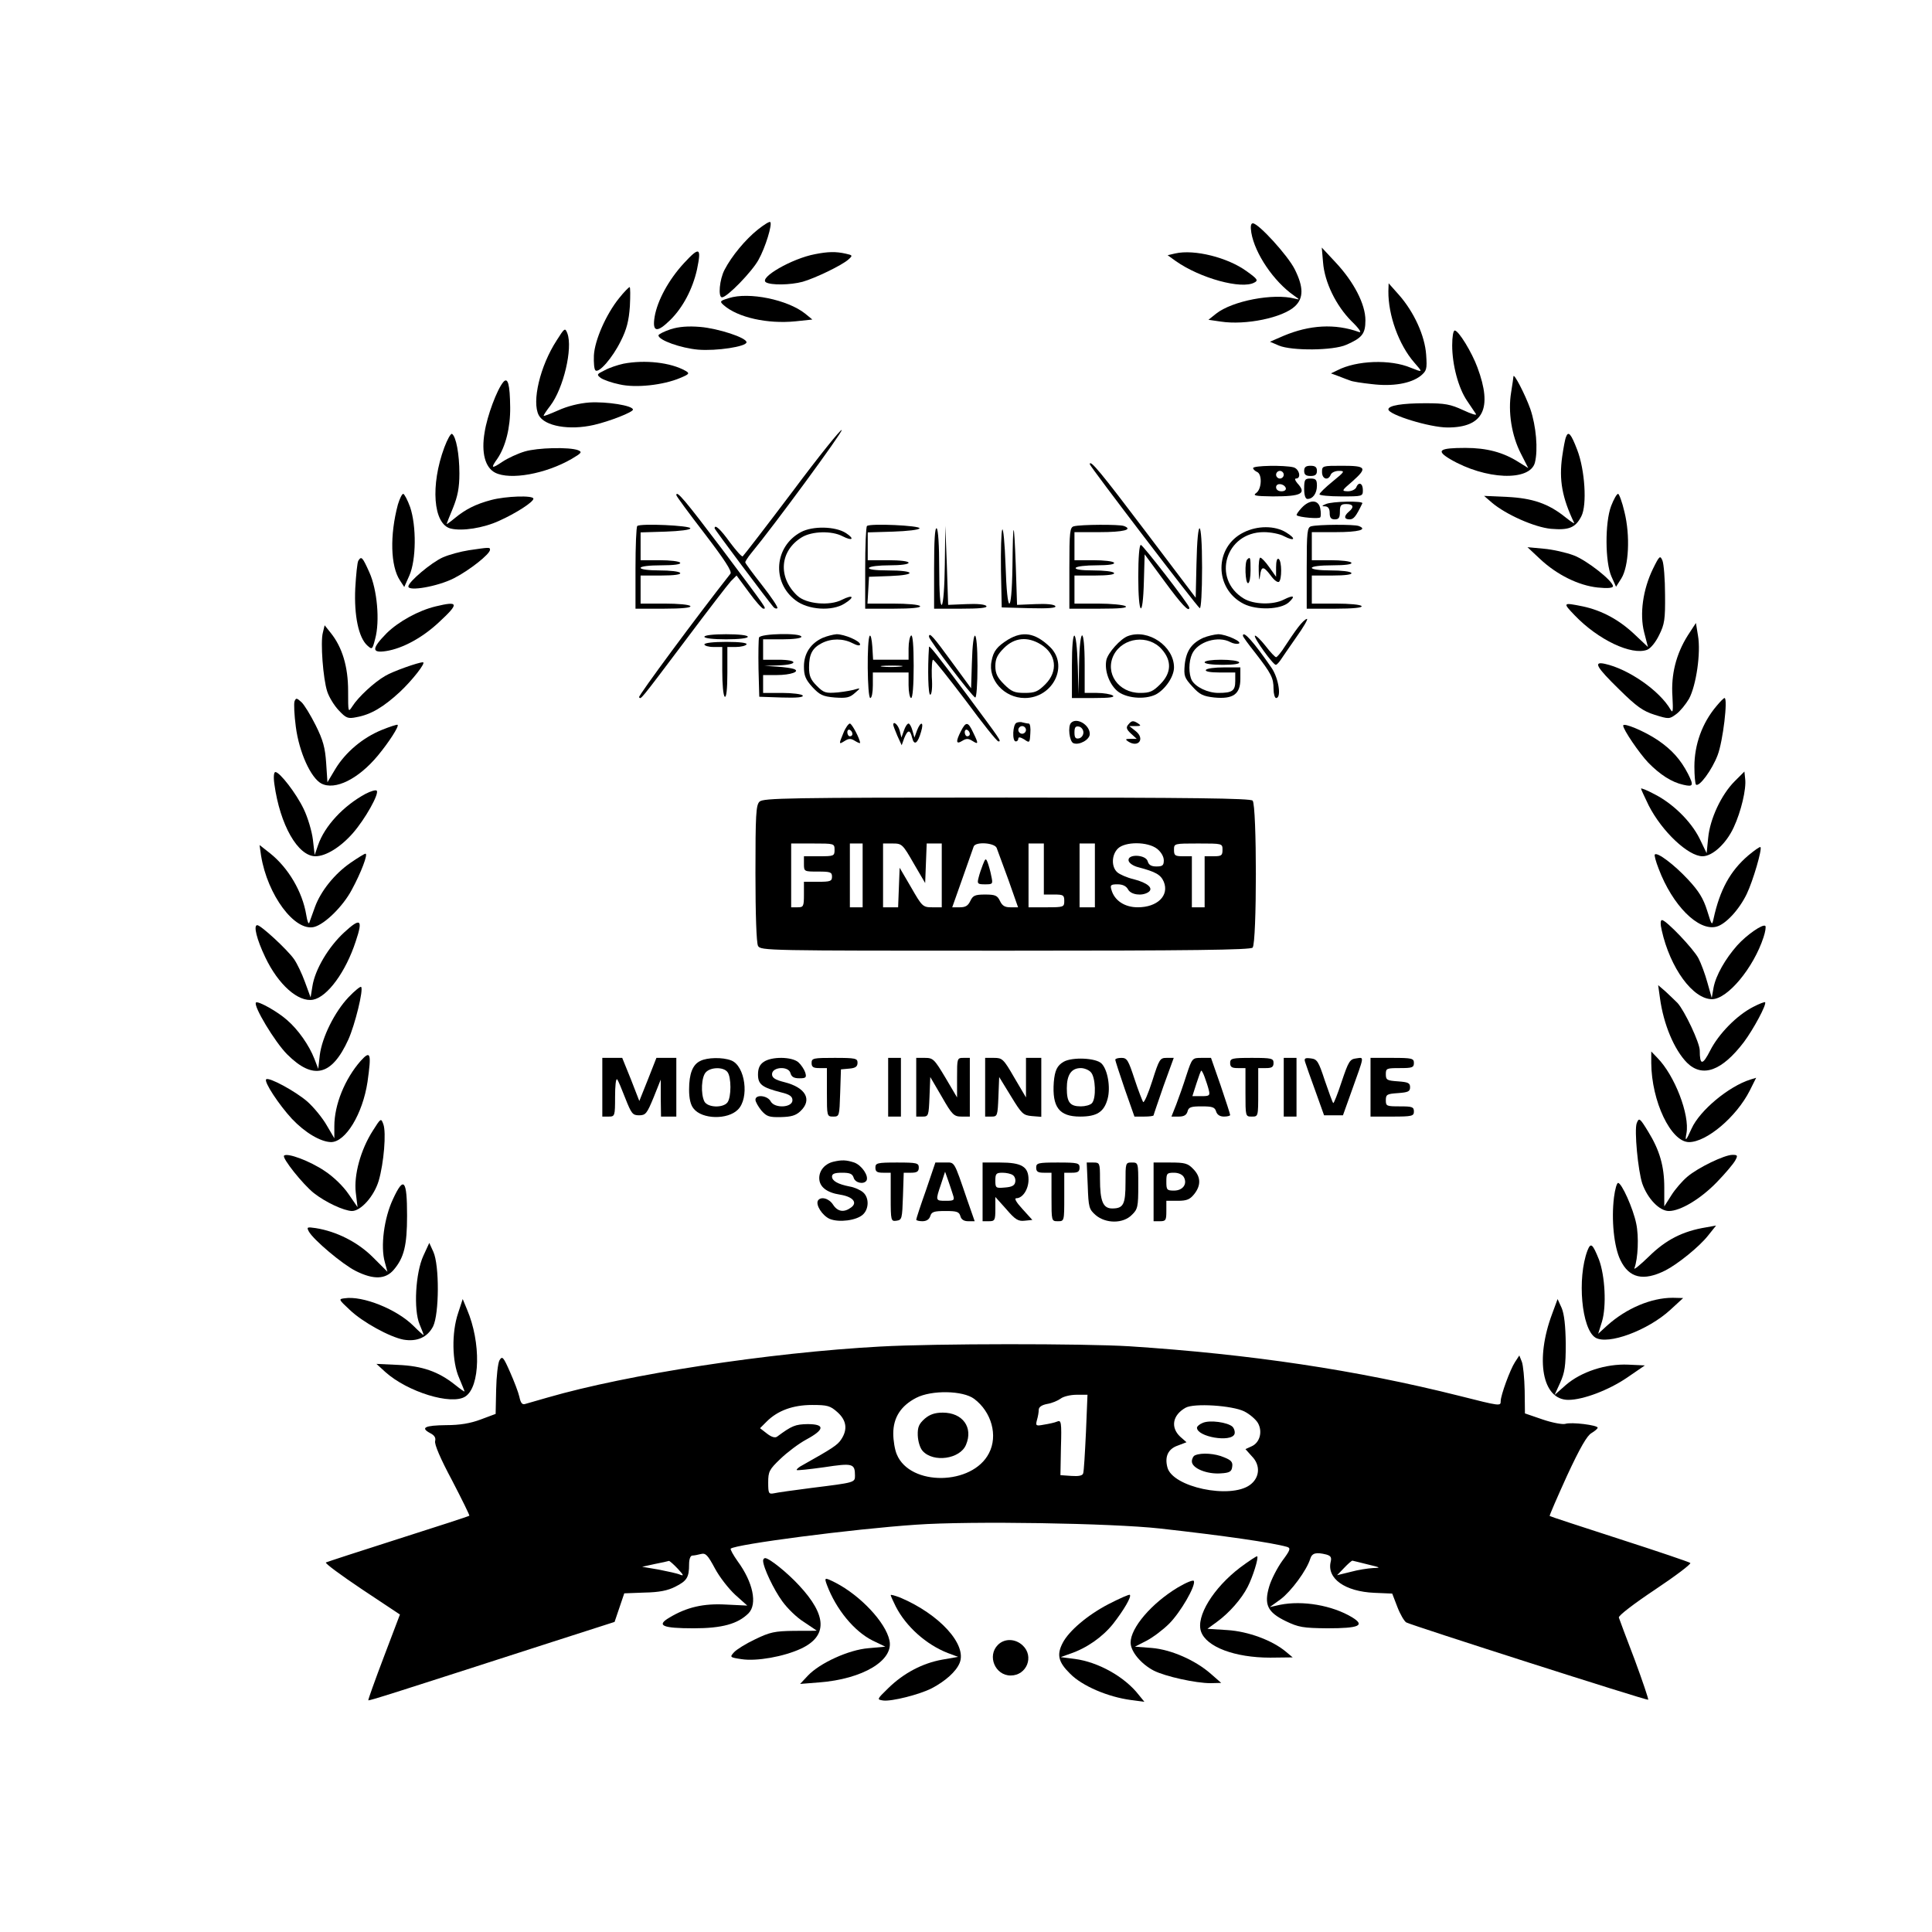 <svg xmlns="http://www.w3.org/2000/svg" width="170px" height="170px" viewBox="0 0 757 674" preserveAspectRatio="xMidYMid meet" class="wp-dark-mode-bg-image"><g transform="translate(0,674) scale(0.1,-0.1)" fill="#000000" stroke="none" class="wp-dark-mode-bg-image"><path d="M2970 6256 c-49 -39 -103 -104 -131 -158 -20 -38 -26 -108 -10 -108 20 0 118 101 143 147 27 48 55 140 46 148 -3 3 -24 -10 -48 -29z" class="wp-dark-mode-bg-image"></path><path d="M4903 6243 c14 -82 88 -191 167 -246 24 -17 24 -17 3 -12 -84 22 -245 -9 -308 -59 l-30 -24 48 -7 c98 -15 243 15 291 60 34 32 34 75 -1 145 -27 54 -142 180 -164 180 -8 0 -10 -12 -6 -37z" class="wp-dark-mode-bg-image"></path><path d="M2680 6124 c-60 -65 -104 -146 -115 -210 -10 -61 9 -64 61 -13 50 49 88 122 105 198 18 87 10 91 -51 25z" class="wp-dark-mode-bg-image"></path><path d="M5184 6127 c6 -78 51 -170 112 -231 29 -28 41 -46 29 -42 -94 34 -194 28 -296 -15 l-53 -23 35 -15 c50 -21 213 -20 264 3 62 27 75 43 75 96 0 63 -45 150 -116 226 l-55 59 5 -58z" class="wp-dark-mode-bg-image"></path><path d="M3193 6159 c-90 -17 -220 -92 -192 -110 19 -12 96 -11 144 2 49 14 153 64 179 87 18 16 17 17 -10 23 -39 9 -71 8 -121 -2z" class="wp-dark-mode-bg-image"></path><path d="M4605 6162 l-30 -7 32 -23 c95 -67 258 -112 308 -84 16 8 12 14 -30 44 -74 54 -205 87 -280 70z" class="wp-dark-mode-bg-image"></path><path d="M5440 6014 c-1 -94 41 -210 101 -279 35 -40 35 -40 -13 -21 -80 34 -213 29 -288 -10 l-25 -12 30 -11 c17 -7 37 -14 45 -17 8 -4 47 -10 85 -14 82 -10 152 2 191 32 24 20 26 26 22 83 -5 74 -47 167 -107 235 l-40 45 -1 -31z" class="wp-dark-mode-bg-image"></path><path d="M2426 5987 c-51 -63 -96 -165 -99 -225 -1 -28 1 -54 6 -58 13 -13 67 49 99 114 24 47 32 81 36 137 2 41 2 75 -1 75 -3 0 -22 -19 -41 -43z" class="wp-dark-mode-bg-image"></path><path d="M2856 5987 c-36 -11 -37 -13 -20 -28 55 -48 171 -74 281 -63 l66 7 -28 23 c-69 55 -221 86 -299 61z" class="wp-dark-mode-bg-image"></path><path d="M2628 5865 c-27 -9 -48 -20 -48 -24 0 -19 88 -50 155 -56 73 -6 190 12 190 29 0 18 -111 54 -181 60 -48 4 -84 1 -116 -9z" class="wp-dark-mode-bg-image"></path><path d="M2181 5821 c-65 -100 -98 -240 -70 -293 23 -43 120 -60 216 -38 61 14 153 50 153 60 0 16 -103 32 -170 28 -42 -3 -88 -15 -123 -31 -32 -14 -57 -24 -57 -21 0 3 12 21 26 39 52 68 89 226 67 284 -9 23 -11 21 -42 -28z" class="wp-dark-mode-bg-image"></path><path d="M5690 5802 c0 -76 24 -167 58 -217 15 -22 30 -45 35 -52 4 -7 -18 0 -50 15 -50 23 -71 27 -148 27 -92 0 -145 -9 -145 -24 0 -21 162 -71 232 -71 140 0 177 74 117 235 -22 60 -74 145 -89 145 -6 0 -10 -25 -10 -58z" class="wp-dark-mode-bg-image"></path><path d="M2443 5730 c-23 -5 -56 -16 -74 -26 -31 -15 -32 -17 -15 -30 10 -7 43 -19 73 -25 64 -15 172 -3 238 25 36 15 38 18 21 28 -58 33 -159 44 -243 28z" class="wp-dark-mode-bg-image"></path><path d="M5930 5680 c0 -3 -4 -31 -9 -62 -13 -77 2 -170 38 -240 l29 -57 -37 23 c-61 39 -126 56 -209 56 -103 0 -117 -10 -60 -44 138 -81 312 -88 332 -14 13 51 5 144 -18 211 -20 56 -65 143 -66 127z" class="wp-dark-mode-bg-image"></path><path d="M1972 5658 c-25 -30 -63 -132 -73 -196 -14 -81 2 -139 41 -159 59 -30 198 -5 300 54 39 23 42 27 25 34 -34 13 -159 10 -209 -5 -27 -8 -66 -26 -87 -40 -43 -29 -48 -27 -20 12 32 47 51 122 50 201 -1 90 -9 120 -27 99z" class="wp-dark-mode-bg-image"></path><path d="M3106 5230 c-104 -138 -193 -253 -196 -255 -4 -2 -26 23 -50 55 -38 53 -60 72 -60 55 0 -5 208 -282 231 -309 5 -5 11 -7 15 -4 3 4 -24 44 -60 90 -36 46 -66 86 -66 90 0 3 10 19 23 35 91 110 358 474 355 483 -2 6 -89 -102 -192 -240z" class="wp-dark-mode-bg-image"></path><path d="M1741 5402 c-55 -148 -44 -301 25 -318 45 -11 128 2 189 30 67 30 135 74 135 87 0 14 -109 10 -165 -5 -61 -16 -102 -37 -144 -72 -17 -14 -31 -24 -31 -22 0 1 11 30 25 63 18 45 25 78 25 135 0 75 -13 145 -29 155 -5 2 -18 -21 -30 -53z" class="wp-dark-mode-bg-image"></path><path d="M6136 5443 c-4 -9 -10 -43 -15 -77 -13 -92 0 -162 47 -260 3 -5 -13 5 -34 22 -67 54 -129 75 -229 80 l-90 4 30 -26 c55 -47 168 -97 232 -103 70 -6 96 4 119 49 23 44 14 182 -16 260 -24 63 -35 76 -44 51z" class="wp-dark-mode-bg-image"></path><path d="M4270 5336 c0 -8 422 -561 431 -564 5 -2 9 63 9 159 0 198 -18 208 -22 13 l-3 -131 -199 263 c-171 226 -216 281 -216 260z" class="wp-dark-mode-bg-image"></path><path d="M4910 5321 c0 -5 7 -11 15 -15 21 -8 19 -66 -2 -82 -16 -11 -6 -13 64 -14 113 0 134 11 96 52 -9 11 -11 18 -5 18 22 0 13 38 -10 44 -36 9 -158 7 -158 -3z m120 -26 c0 -8 -7 -15 -15 -15 -8 0 -15 7 -15 15 0 8 7 15 15 15 8 0 15 -7 15 -15z m8 -52 c2 -8 -5 -13 -17 -13 -12 0 -21 6 -21 16 0 18 31 15 38 -3z" class="wp-dark-mode-bg-image"></path><path d="M5110 5310 c0 -15 7 -20 25 -20 18 0 25 5 25 20 0 15 -7 20 -25 20 -18 0 -25 -5 -25 -20z" class="wp-dark-mode-bg-image"></path><path d="M5180 5305 c0 -27 24 -35 34 -10 3 8 17 15 32 15 25 0 23 -3 -25 -42 -28 -23 -51 -45 -51 -50 0 -4 38 -8 85 -8 84 0 85 0 85 25 0 27 -17 34 -26 10 -4 -8 -18 -15 -33 -15 -25 1 -25 2 17 38 61 54 56 62 -38 62 -79 0 -80 0 -80 -25z" class="wp-dark-mode-bg-image"></path><path d="M5110 5240 c0 -26 5 -40 13 -40 21 0 37 22 37 52 0 23 -4 28 -25 28 -22 0 -25 -4 -25 -40z" class="wp-dark-mode-bg-image"></path><path d="M1559 5178 c-32 -120 -29 -241 8 -297 l17 -26 20 45 c27 61 28 194 3 268 -10 28 -23 52 -27 52 -5 0 -14 -19 -21 -42z" class="wp-dark-mode-bg-image"></path><path d="M2650 5215 c0 -4 50 -72 111 -151 78 -102 108 -148 101 -157 -127 -161 -363 -480 -358 -484 8 -8 -2 -21 181 222 87 116 167 220 179 233 l22 22 48 -65 c26 -36 52 -65 57 -65 14 0 16 -4 -163 235 -143 189 -178 231 -178 210z" class="wp-dark-mode-bg-image"></path><path d="M6313 5173 c-25 -65 -24 -221 1 -277 l18 -40 21 33 c29 47 35 167 12 260 -9 39 -21 71 -25 71 -5 0 -17 -21 -27 -47z" class="wp-dark-mode-bg-image"></path><path d="M5100 5165 c-13 -14 -22 -27 -19 -29 9 -8 88 -15 92 -8 3 4 3 19 0 35 -7 35 -41 36 -73 2z" class="wp-dark-mode-bg-image"></path><path d="M5195 5180 c-17 -7 -17 -9 -2 -9 11 -1 17 -9 17 -26 0 -18 5 -25 20 -25 16 0 20 7 20 30 0 25 4 30 25 30 28 0 32 -12 10 -30 -20 -17 -19 -30 3 -30 16 0 25 11 50 63 5 10 -118 8 -143 -3z" class="wp-dark-mode-bg-image"></path><path d="M2497 5094 c-4 -4 -7 -79 -7 -166 l0 -158 111 0 c71 0 108 4 104 10 -3 6 -48 10 -101 10 l-94 0 0 55 0 55 81 0 c51 0 78 4 74 10 -3 6 -40 10 -81 10 -43 0 -74 4 -74 10 0 6 34 10 81 10 51 0 78 4 74 10 -3 6 -40 10 -81 10 l-74 0 0 55 0 54 98 3 c56 2 97 7 97 13 0 11 -197 20 -208 9z" class="wp-dark-mode-bg-image"></path><path d="M3397 5094 c-4 -4 -7 -79 -7 -166 l0 -158 111 0 c71 0 108 4 104 10 -3 6 -50 10 -106 10 l-100 0 3 53 3 52 83 3 c106 4 99 22 -9 22 -51 0 -78 4 -74 10 3 6 40 10 81 10 43 0 74 4 74 10 0 6 -33 10 -80 10 l-80 0 0 55 0 54 100 3 c56 2 101 7 103 13 2 11 -195 20 -206 9z" class="wp-dark-mode-bg-image"></path><path d="M4208 5093 c-16 -4 -18 -20 -18 -164 l0 -159 118 0 c79 0 112 3 102 10 -8 5 -57 10 -107 10 l-93 0 0 55 0 55 81 0 c51 0 78 4 74 10 -3 6 -40 10 -81 10 -48 0 -73 4 -69 10 3 6 40 10 81 10 48 0 73 4 69 10 -3 6 -40 10 -81 10 l-74 0 0 55 0 55 99 0 c93 0 132 10 95 24 -18 7 -170 6 -196 -1z" class="wp-dark-mode-bg-image"></path><path d="M5138 5093 c-16 -4 -18 -20 -18 -164 l0 -159 111 0 c71 0 108 4 104 10 -3 6 -48 10 -101 10 l-94 0 0 55 0 55 81 0 c51 0 78 4 74 10 -3 6 -40 10 -81 10 -43 0 -74 4 -74 10 0 6 34 10 81 10 51 0 78 4 74 10 -3 6 -40 10 -81 10 l-74 0 0 55 0 55 94 0 c89 0 126 10 90 24 -18 7 -160 6 -186 -1z" class="wp-dark-mode-bg-image"></path><path d="M3138 5070 c-104 -56 -115 -196 -21 -267 49 -38 143 -44 192 -13 42 26 34 37 -10 15 -48 -25 -140 -17 -175 16 -77 72 -69 176 18 229 40 24 117 26 159 4 39 -20 49 -11 14 12 -41 27 -131 29 -177 4z" class="wp-dark-mode-bg-image"></path><path d="M3660 4931 l0 -161 106 0 c70 0 103 3 99 10 -4 7 -36 10 -78 8 l-72 -3 -5 155 -6 155 -2 -152 c-1 -88 -6 -154 -12 -158 -6 -4 -10 46 -10 144 0 89 -4 152 -10 156 -7 4 -10 -50 -10 -154z" class="wp-dark-mode-bg-image"></path><path d="M3927 5080 c-4 -9 -6 -81 -5 -160 l3 -145 108 -3 c76 -2 107 1 102 8 -4 7 -35 10 -78 8 l-72 -3 -5 155 c-7 186 -11 184 -13 -5 -3 -196 -21 -192 -27 5 -3 85 -9 148 -13 140z" class="wp-dark-mode-bg-image"></path><path d="M4873 5069 c-116 -57 -116 -221 0 -280 51 -26 145 -23 177 6 27 25 19 30 -19 11 -42 -22 -119 -20 -158 4 -126 77 -71 260 79 260 27 0 63 -7 79 -16 43 -22 49 -10 8 15 -44 27 -112 27 -166 0z" class="wp-dark-mode-bg-image"></path><path d="M4460 4895 c0 -154 18 -169 22 -18 l3 106 78 -106 c66 -90 97 -123 97 -103 0 11 -182 246 -190 246 -6 0 -10 -50 -10 -125z" class="wp-dark-mode-bg-image"></path><path d="M1837 4999 c-32 -5 -77 -17 -102 -28 -45 -20 -135 -96 -135 -114 0 -20 115 0 178 32 61 31 142 95 142 112 0 10 -2 10 -83 -2z" class="wp-dark-mode-bg-image"></path><path d="M6034 4965 c66 -62 151 -104 226 -112 39 -4 60 -2 60 5 0 21 -103 102 -154 121 -29 11 -82 23 -117 26 l-64 6 49 -46z" class="wp-dark-mode-bg-image"></path><path d="M6477 4927 c-40 -82 -53 -178 -35 -249 l15 -58 -52 49 c-60 57 -128 94 -203 110 -79 16 -80 15 -32 -35 92 -96 223 -158 284 -135 14 6 33 29 47 58 21 42 24 61 23 158 0 61 -5 120 -10 133 -9 22 -12 20 -37 -31z" class="wp-dark-mode-bg-image"></path><path d="M1404 4958 c-4 -6 -9 -55 -12 -108 -5 -107 13 -193 47 -224 19 -17 20 -17 31 26 19 69 8 193 -23 261 -27 60 -31 64 -43 45z" class="wp-dark-mode-bg-image"></path><path d="M4887 4963 c-11 -10 -8 -93 3 -93 6 0 10 23 10 50 0 51 -1 55 -13 43z" class="wp-dark-mode-bg-image"></path><path d="M4932 4918 c1 -36 2 -43 5 -20 5 40 13 40 42 2 12 -17 26 -28 32 -25 12 8 12 82 -1 90 -6 4 -10 -9 -10 -32 l0 -38 -27 38 c-14 20 -30 37 -35 37 -4 0 -7 -24 -6 -52z" class="wp-dark-mode-bg-image"></path><path d="M1707 4779 c-67 -16 -145 -59 -192 -105 -59 -60 -60 -79 -2 -70 64 10 142 52 207 113 80 74 78 84 -13 62z" class="wp-dark-mode-bg-image"></path><path d="M5087 4698 c-14 -18 -37 -52 -52 -75 -15 -24 -31 -43 -35 -43 -4 0 -23 20 -42 45 -19 24 -38 42 -41 39 -6 -7 71 -114 82 -114 3 0 11 8 18 18 6 9 34 50 62 90 28 39 47 72 42 72 -6 0 -21 -15 -34 -32z" class="wp-dark-mode-bg-image"></path><path d="M6613 4665 c-46 -73 -66 -154 -60 -239 3 -56 2 -67 -7 -52 -43 75 -166 160 -258 180 -46 10 -34 -12 56 -100 69 -68 93 -85 140 -100 55 -17 57 -17 84 3 15 11 37 38 50 60 28 52 47 180 35 248 l-8 49 -32 -49z" class="wp-dark-mode-bg-image"></path><path d="M1265 4676 c-10 -37 1 -181 17 -230 7 -22 27 -55 45 -74 29 -31 36 -34 70 -27 56 10 105 39 170 99 48 45 104 116 90 116 -18 0 -119 -36 -147 -53 -44 -25 -107 -84 -129 -119 -17 -26 -17 -25 -17 60 0 95 -23 171 -68 227 l-24 30 -7 -29z" class="wp-dark-mode-bg-image"></path><path d="M2760 4660 c0 -6 35 -10 85 -10 50 0 85 4 85 10 0 6 -35 10 -85 10 -50 0 -85 -4 -85 -10z" class="wp-dark-mode-bg-image"></path><path d="M2974 4657 c-2 -7 -3 -62 -2 -123 l3 -109 88 -3 c60 -2 87 1 82 8 -3 5 -40 10 -81 10 l-74 0 0 35 0 35 53 0 c55 0 95 14 67 24 -8 3 -37 7 -65 9 l-50 3 58 2 c76 3 74 22 -3 22 l-60 0 0 40 0 40 75 0 c43 0 75 4 75 10 0 16 -160 13 -166 -3z" class="wp-dark-mode-bg-image"></path><path d="M3224 4656 c-47 -21 -74 -61 -74 -112 0 -36 6 -51 33 -81 29 -31 41 -37 88 -41 45 -3 58 -1 79 18 21 18 22 20 5 15 -11 -4 -43 -10 -72 -13 -48 -4 -55 -2 -83 26 -24 24 -30 39 -30 72 0 52 13 76 50 95 37 19 83 19 120 0 19 -10 30 -11 30 -5 0 14 -62 40 -92 40 -13 -1 -37 -7 -54 -14z" class="wp-dark-mode-bg-image"></path><path d="M3408 4664 c-12 -11 -10 -244 2 -244 6 0 10 23 10 50 l0 50 70 0 70 0 0 -50 c0 -27 5 -50 10 -50 6 0 10 49 10 126 0 81 -4 123 -10 119 -5 -3 -10 -26 -10 -51 l0 -44 -69 0 -70 0 -3 51 c-2 28 -6 47 -10 43z m119 -121 c-20 -2 -52 -2 -70 0 -17 2 0 4 38 4 39 0 53 -2 32 -4z" class="wp-dark-mode-bg-image"></path><path d="M3640 4660 c0 -12 168 -233 181 -238 5 -2 9 52 9 124 0 152 -18 160 -22 10 l-3 -98 -74 101 c-75 103 -91 121 -91 101z" class="wp-dark-mode-bg-image"></path><path d="M3950 4649 c-43 -27 -58 -45 -65 -85 -15 -72 50 -144 130 -144 112 0 175 130 97 202 -57 54 -105 61 -162 27z m128 -19 c61 -37 69 -105 18 -156 -29 -29 -41 -34 -81 -34 -40 0 -52 5 -81 34 -26 26 -34 42 -34 71 0 29 8 45 34 71 41 41 92 46 144 14z" class="wp-dark-mode-bg-image"></path><path d="M4200 4547 l0 -127 88 0 c60 0 82 3 72 10 -8 5 -36 10 -62 10 l-48 0 0 109 c0 153 -19 156 -22 4 l-2 -118 -3 110 c-5 158 -23 160 -23 2z" class="wp-dark-mode-bg-image"></path><path d="M4420 4663 c-29 -10 -79 -66 -85 -94 -8 -38 9 -90 40 -119 33 -31 110 -38 154 -16 37 20 71 70 71 106 0 83 -101 152 -180 123z m132 -52 c40 -45 38 -93 -6 -137 -29 -29 -41 -34 -79 -34 -85 0 -139 78 -103 149 36 69 136 81 188 22z" class="wp-dark-mode-bg-image"></path><path d="M4715 4656 c-46 -21 -67 -51 -73 -105 -4 -45 -1 -52 30 -86 29 -32 42 -38 86 -43 74 -7 102 13 102 73 l0 45 -64 0 c-36 0 -68 -4 -71 -10 -4 -6 17 -10 54 -10 l61 0 0 -34 c0 -38 -12 -46 -66 -46 -42 0 -89 23 -104 49 -13 25 -13 74 1 104 22 48 102 72 150 46 11 -6 25 -8 32 -6 19 6 -49 37 -80 37 -15 -1 -41 -7 -58 -14z" class="wp-dark-mode-bg-image"></path><path d="M4870 4664 c0 -4 22 -34 49 -68 62 -80 71 -97 71 -140 0 -20 5 -36 10 -36 22 0 10 77 -17 117 -69 101 -113 150 -113 127z" class="wp-dark-mode-bg-image"></path><path d="M2760 4630 c0 -5 16 -10 35 -10 l35 0 0 -94 c0 -53 4 -98 10 -101 6 -4 10 30 10 94 l0 101 34 0 c19 0 38 5 41 10 4 6 -25 10 -79 10 -51 0 -86 -4 -86 -10z" class="wp-dark-mode-bg-image"></path><path d="M3640 4620 c-6 -89 -3 -189 5 -187 6 1 9 30 6 70 -1 37 1 67 5 67 5 -1 62 -73 128 -160 65 -88 122 -160 128 -160 13 0 10 3 -125 185 -118 158 -147 194 -147 185z" class="wp-dark-mode-bg-image"></path><path d="M4720 4560 c0 -6 30 -10 71 -10 44 0 68 4 64 10 -3 6 -35 10 -71 10 -36 0 -64 -4 -64 -10z" class="wp-dark-mode-bg-image"></path><path d="M1154 4407 c-3 -9 -1 -54 5 -99 13 -101 59 -201 100 -223 54 -28 146 18 222 110 43 52 83 114 77 120 -2 2 -30 -7 -62 -20 -74 -30 -142 -87 -182 -153 l-31 -52 -5 75 c-4 60 -12 90 -41 148 -20 40 -45 81 -56 91 -19 17 -21 17 -27 3z" class="wp-dark-mode-bg-image"></path><path d="M6726 4389 c-57 -67 -87 -152 -87 -238 0 -35 3 -66 6 -70 12 -12 63 57 85 115 21 54 41 224 27 224 -3 0 -17 -14 -31 -31z" class="wp-dark-mode-bg-image"></path><path d="M3983 4323 c-15 -6 -18 -73 -3 -73 6 0 10 5 10 11 0 7 8 6 23 -3 21 -15 22 -14 24 23 2 22 -1 39 -6 39 -5 0 -15 2 -23 4 -7 3 -19 2 -25 -1z m37 -28 c0 -8 -7 -15 -15 -15 -8 0 -15 7 -15 15 0 8 7 15 15 15 8 0 15 -7 15 -15z" class="wp-dark-mode-bg-image"></path><path d="M4197 4323 c-14 -13 -7 -74 9 -80 23 -9 64 14 64 36 0 36 -51 66 -73 44z m48 -38 c0 -11 -8 -21 -17 -23 -14 -3 -18 3 -18 23 0 20 4 26 18 23 9 -2 17 -12 17 -23z" class="wp-dark-mode-bg-image"></path><path d="M4421 4316 c-10 -11 -7 -19 10 -35 l23 -21 -25 0 c-19 0 -21 -2 -9 -10 41 -27 68 11 29 41 l-24 19 25 0 c20 0 22 2 10 10 -20 13 -26 12 -39 -4z" class="wp-dark-mode-bg-image"></path><path d="M3305 4284 c-19 -46 -19 -47 5 -32 16 10 24 10 40 0 11 -7 20 -10 20 -8 0 15 -32 76 -40 76 -5 0 -17 -16 -25 -36z m35 -5 c0 -5 -4 -9 -10 -9 -5 0 -10 7 -10 16 0 8 5 12 10 9 6 -3 10 -10 10 -16z" class="wp-dark-mode-bg-image"></path><path d="M3500 4315 c0 -3 7 -22 16 -43 l17 -37 10 28 c14 34 23 34 31 1 8 -32 22 -22 35 24 12 39 -1 43 -16 5 l-10 -28 -8 28 c-4 15 -11 27 -15 27 -5 0 -13 -12 -18 -27 l-10 -28 -7 28 c-6 22 -25 39 -25 22z" class="wp-dark-mode-bg-image"></path><path d="M3765 4290 c-21 -41 -19 -53 5 -38 16 10 24 10 40 0 24 -15 25 -12 3 33 -20 43 -28 44 -48 5z m35 -11 c0 -5 -4 -9 -10 -9 -5 0 -10 7 -10 16 0 8 5 12 10 9 6 -3 10 -10 10 -16z" class="wp-dark-mode-bg-image"></path><path d="M6360 4312 c0 -16 63 -108 98 -145 46 -47 92 -77 138 -87 39 -9 41 -3 18 43 -29 56 -63 94 -117 131 -53 36 -137 71 -137 58z" class="wp-dark-mode-bg-image"></path><path d="M1075 4083 c22 -160 92 -283 161 -283 41 0 99 36 147 91 48 55 104 155 93 166 -4 4 -23 -2 -43 -12 -87 -47 -161 -126 -187 -202 l-13 -38 -7 60 c-4 33 -20 87 -36 120 -29 61 -94 145 -111 145 -6 0 -8 -19 -4 -47z" class="wp-dark-mode-bg-image"></path><path d="M6797 4094 c-53 -53 -97 -148 -104 -222 l-6 -60 -28 58 c-34 68 -106 138 -178 174 -28 15 -51 24 -51 21 0 -3 14 -33 30 -66 52 -102 155 -199 211 -199 39 0 93 50 122 113 29 62 50 151 45 190 l-3 29 -38 -38z" class="wp-dark-mode-bg-image"></path><path d="M2976 4014 c-14 -13 -16 -53 -16 -280 0 -164 4 -273 10 -285 10 -19 32 -19 968 -19 732 0 961 3 970 12 17 17 17 559 0 576 -9 9 -237 12 -964 12 -853 0 -954 -2 -968 -16z m294 -189 c0 -24 -3 -25 -60 -25 l-60 0 0 -30 c0 -30 1 -30 55 -30 48 0 55 -2 55 -20 0 -18 -7 -20 -55 -20 l-55 0 0 -50 c0 -47 -2 -50 -25 -50 l-25 0 0 125 0 125 85 0 c84 0 85 0 85 -25z m110 -100 l0 -125 -25 0 -25 0 0 125 0 125 25 0 25 0 0 -125z m200 47 l45 -77 3 78 3 77 29 0 30 0 0 -125 0 -125 -37 0 c-37 0 -40 3 -83 78 l-45 77 -3 -77 -3 -78 -29 0 -30 0 0 125 0 125 38 0 c36 0 39 -3 82 -78z m325 61 c4 -10 24 -66 46 -125 l38 -108 -30 0 c-22 0 -32 6 -41 25 -10 21 -18 25 -58 25 -40 0 -48 -4 -58 -25 -9 -19 -19 -25 -41 -25 l-30 0 40 113 c22 61 41 118 44 125 7 20 81 15 90 -5z m185 -83 l0 -100 40 0 c36 0 40 -2 40 -25 0 -24 -2 -25 -70 -25 l-70 0 0 125 0 125 30 0 30 0 0 -100z m200 -25 l0 -125 -30 0 -30 0 0 125 0 125 30 0 30 0 0 -125z m244 104 c15 -12 26 -30 26 -45 0 -20 -5 -24 -29 -24 -20 0 -30 6 -34 20 -7 27 -80 30 -75 3 2 -10 18 -21 38 -26 68 -18 88 -29 100 -57 22 -54 -25 -100 -102 -100 -51 0 -91 26 -103 68 -6 19 -3 22 24 22 20 0 34 -7 41 -20 11 -21 54 -27 79 -11 23 15 -2 37 -57 51 -26 6 -55 19 -64 27 -24 21 -23 68 2 93 28 28 117 28 154 -1z m256 -4 c0 -22 -4 -25 -35 -25 l-35 0 0 -100 0 -100 -25 0 -25 0 0 100 0 100 -35 0 c-31 0 -35 3 -35 25 0 25 0 25 95 25 95 0 95 0 95 -25z" class="wp-dark-mode-bg-image"></path><path d="M3851 3767 c-6 -15 -14 -39 -17 -52 -6 -23 -3 -25 26 -25 30 0 31 1 24 33 -3 17 -10 41 -14 52 -7 18 -9 18 -19 -8z" class="wp-dark-mode-bg-image"></path><path d="M1023 3802 c25 -154 132 -298 208 -279 42 11 113 81 147 145 37 68 65 142 54 142 -4 0 -30 -16 -59 -36 -62 -43 -116 -110 -139 -173 -9 -25 -19 -53 -22 -61 -3 -8 -8 5 -12 30 -15 91 -70 184 -141 241 l-42 33 6 -42z" class="wp-dark-mode-bg-image"></path><path d="M6850 3803 c-71 -61 -111 -134 -136 -248 -6 -28 -7 -26 -25 32 -15 48 -33 77 -75 122 -54 58 -120 108 -130 98 -3 -2 4 -28 15 -56 54 -143 155 -245 226 -227 36 9 89 66 119 128 25 52 61 176 54 184 -3 2 -24 -13 -48 -33z" class="wp-dark-mode-bg-image"></path><path d="M1349 3502 c-62 -57 -115 -146 -125 -212 l-7 -43 -22 60 c-12 33 -31 73 -43 90 -27 38 -130 133 -144 133 -16 0 -2 -56 31 -125 51 -108 130 -178 188 -167 56 11 128 109 167 229 29 86 19 94 -45 35z" class="wp-dark-mode-bg-image"></path><path d="M6511 3510 c33 -148 122 -270 197 -270 61 0 163 123 202 243 7 21 10 41 7 44 -10 9 -73 -35 -110 -76 -47 -53 -84 -118 -93 -166 l-7 -40 -17 60 c-9 33 -25 76 -35 95 -19 37 -127 150 -143 150 -6 0 -7 -15 -1 -40z" class="wp-dark-mode-bg-image"></path><path d="M1366 3248 c-55 -58 -104 -157 -113 -227 l-6 -54 -15 39 c-21 54 -64 115 -107 152 -38 34 -114 76 -122 69 -12 -12 74 -155 122 -203 102 -102 175 -85 240 58 26 58 60 196 50 206 -3 3 -25 -15 -49 -40z" class="wp-dark-mode-bg-image"></path><path d="M6504 3245 c14 -104 56 -203 106 -254 61 -60 137 -32 223 81 38 51 90 148 83 156 -2 2 -23 -6 -46 -18 -65 -33 -136 -106 -169 -171 -30 -59 -41 -59 -41 0 0 30 -59 155 -87 186 -11 11 -32 31 -47 45 l-29 25 7 -50z" class="wp-dark-mode-bg-image"></path><path d="M6470 2990 c1 -150 77 -310 148 -310 69 0 186 99 238 202 l25 50 -23 -7 c-85 -27 -198 -121 -230 -192 -22 -49 -27 -54 -20 -18 13 72 -46 226 -114 295 l-24 25 0 -45z" class="wp-dark-mode-bg-image"></path><path d="M1413 2998 c-62 -71 -103 -171 -103 -256 l0 -47 -30 51 c-16 28 -50 70 -76 93 -46 40 -151 97 -161 87 -10 -9 50 -100 101 -155 51 -54 112 -90 153 -91 57 0 124 110 143 236 16 113 12 125 -27 82z" class="wp-dark-mode-bg-image"></path><path d="M2360 2895 l0 -115 25 0 c24 0 25 2 25 77 0 42 3 73 8 69 4 -4 18 -38 32 -74 24 -61 29 -67 54 -67 26 0 31 7 57 70 l28 70 0 -72 1 -73 30 0 30 0 0 115 0 115 -39 0 -39 0 -33 -84 -34 -85 -33 85 -34 84 -39 0 -39 0 0 -115z" class="wp-dark-mode-bg-image"></path><path d="M2744 2998 c-30 -14 -44 -50 -44 -112 0 -36 6 -61 18 -75 33 -42 133 -44 173 -4 46 45 29 172 -26 193 -33 13 -94 12 -121 -2z m106 -43 c16 -19 16 -100 0 -120 -18 -22 -77 -20 -90 4 -15 30 -12 97 6 115 19 20 68 21 84 1z" class="wp-dark-mode-bg-image"></path><path d="M2992 2994 c-15 -10 -22 -25 -22 -49 0 -39 16 -51 90 -70 34 -8 45 -16 45 -31 0 -29 -69 -33 -85 -5 -12 24 -60 29 -60 7 0 -8 11 -27 23 -42 21 -24 31 -27 77 -26 40 1 58 6 76 23 48 45 21 93 -63 114 -36 9 -48 17 -48 31 0 29 64 33 72 5 4 -15 13 -21 35 -21 26 0 29 3 23 23 -4 12 -16 30 -27 40 -26 22 -105 23 -136 1z" class="wp-dark-mode-bg-image"></path><path d="M3180 2990 c0 -16 7 -20 30 -20 l30 0 0 -95 c0 -94 0 -95 25 -95 24 0 24 2 27 93 l3 92 33 3 c24 2 32 8 32 23 0 17 -8 19 -90 19 -83 0 -90 -1 -90 -20z" class="wp-dark-mode-bg-image"></path><path d="M3480 2895 l0 -115 25 0 25 0 0 115 0 115 -25 0 -25 0 0 -115z" class="wp-dark-mode-bg-image"></path><path d="M3590 2895 l0 -115 25 0 c23 0 24 3 27 78 l3 77 45 -77 c41 -72 48 -78 78 -78 l32 0 0 115 0 115 -25 0 c-25 0 -25 -2 -25 -77 l0 -78 -46 78 c-43 72 -48 77 -80 77 l-34 0 0 -115z" class="wp-dark-mode-bg-image"></path><path d="M3860 2895 l0 -115 25 0 c23 0 24 3 27 78 l3 77 46 -75 c42 -69 48 -75 82 -78 l37 -3 0 115 0 116 -30 0 -30 0 0 -77 0 -78 -46 78 c-42 73 -47 77 -79 77 l-35 0 0 -115z" class="wp-dark-mode-bg-image"></path><path d="M4168 2995 c-26 -15 -35 -34 -39 -80 -7 -98 21 -135 103 -135 66 0 94 18 108 70 12 45 0 114 -24 138 -22 22 -114 26 -148 7z m106 -41 c19 -19 22 -104 4 -122 -7 -7 -26 -12 -43 -12 -43 0 -55 16 -55 71 0 53 18 79 55 79 13 0 31 -7 39 -16z" class="wp-dark-mode-bg-image"></path><path d="M4370 3003 c0 -5 17 -56 37 -115 l38 -108 38 0 c20 0 37 2 37 5 0 2 18 54 39 115 l40 110 -28 0 c-26 0 -29 -5 -56 -90 -16 -50 -32 -87 -36 -83 -3 5 -19 45 -34 91 -24 73 -29 82 -51 82 -13 0 -24 -3 -24 -7z" class="wp-dark-mode-bg-image"></path><path d="M4649 2943 c-12 -38 -30 -89 -40 -115 l-19 -48 29 0 c20 0 30 6 34 20 4 17 14 20 55 20 42 0 52 -3 57 -20 4 -13 15 -20 31 -20 13 0 24 3 24 6 0 4 -17 56 -37 115 l-38 109 -37 0 c-36 0 -37 0 -59 -67z m71 -8 c5 -14 13 -37 16 -50 6 -23 3 -25 -29 -25 l-35 0 16 50 c9 28 17 50 19 50 2 0 8 -11 13 -25z" class="wp-dark-mode-bg-image"></path><path d="M4820 2990 c0 -16 7 -20 30 -20 l30 0 0 -95 c0 -95 0 -95 25 -95 25 0 25 0 25 95 l0 95 30 0 c23 0 30 4 30 20 0 18 -7 20 -85 20 -78 0 -85 -2 -85 -20z" class="wp-dark-mode-bg-image"></path><path d="M5030 2895 l0 -115 25 0 25 0 0 115 0 115 -25 0 -25 0 0 -115z" class="wp-dark-mode-bg-image"></path><path d="M5114 2993 c3 -10 21 -61 40 -113 l34 -95 37 0 37 0 34 95 c51 143 50 132 18 128 -25 -3 -30 -11 -57 -91 -16 -49 -31 -86 -33 -84 -3 2 -17 42 -33 88 -25 76 -30 84 -55 87 -23 3 -27 0 -22 -15z" class="wp-dark-mode-bg-image"></path><path d="M5370 2895 l0 -115 85 0 c78 0 85 2 85 20 0 18 -7 20 -55 20 -52 0 -55 1 -55 24 0 23 5 25 48 28 39 3 47 6 47 23 0 17 -8 20 -47 23 -43 3 -48 5 -48 28 0 23 3 24 55 24 48 0 55 2 55 20 0 18 -7 20 -85 20 l-85 0 0 -115z" class="wp-dark-mode-bg-image"></path><path d="M1461 2725 c-48 -75 -75 -174 -67 -243 l7 -57 -35 51 c-21 31 -59 68 -94 91 -58 39 -146 72 -159 60 -9 -9 74 -113 117 -147 46 -36 117 -69 149 -70 35 0 87 58 105 119 20 69 30 189 18 221 -9 25 -10 24 -41 -25z" class="wp-dark-mode-bg-image"></path><path d="M6413 2754 c-10 -27 5 -186 22 -237 21 -59 67 -107 104 -107 46 0 125 48 188 113 33 34 65 72 72 85 11 20 9 22 -11 22 -31 0 -135 -50 -177 -86 -19 -16 -47 -48 -62 -72 l-28 -44 0 74 c0 83 -18 146 -63 219 -33 54 -36 56 -45 33z" class="wp-dark-mode-bg-image"></path><path d="M3265 2603 c-33 -8 -55 -34 -55 -64 0 -34 29 -57 82 -65 50 -8 69 -31 43 -50 -28 -21 -53 -17 -71 11 -16 25 -48 33 -59 16 -10 -17 17 -59 46 -72 37 -15 105 -6 130 17 24 22 25 66 1 87 -10 9 -34 20 -53 23 -46 9 -69 22 -69 39 0 11 11 15 39 15 31 0 41 -4 46 -20 6 -20 39 -27 50 -11 10 18 -18 60 -48 71 -31 10 -48 11 -82 3z" class="wp-dark-mode-bg-image"></path><path d="M3430 2580 c0 -16 7 -20 30 -20 l30 0 0 -96 c0 -93 1 -95 23 -92 21 3 22 8 25 96 l3 92 29 0 c23 0 30 5 30 20 0 18 -7 20 -85 20 -78 0 -85 -2 -85 -20z" class="wp-dark-mode-bg-image"></path><path d="M3628 2491 c-21 -59 -38 -111 -38 -115 0 -3 11 -6 24 -6 16 0 27 7 31 20 5 17 15 20 60 20 44 0 53 -3 58 -20 3 -13 14 -20 30 -20 l26 0 -29 83 c-54 158 -48 147 -88 147 l-37 0 -37 -109z m106 -18 c7 -21 4 -23 -28 -23 -41 0 -41 0 -19 65 l16 49 12 -34 c7 -19 15 -45 19 -57z" class="wp-dark-mode-bg-image"></path><path d="M3850 2485 l0 -115 25 0 c23 0 25 4 25 48 l0 47 43 -48 c35 -41 47 -48 72 -45 l30 3 -39 43 c-24 26 -33 42 -24 42 25 0 48 35 48 73 0 51 -27 67 -112 67 l-68 0 0 -115z m118 66 c8 -5 12 -17 10 -27 -2 -14 -13 -20 -41 -22 -35 -3 -37 -2 -37 27 0 27 3 31 28 31 15 0 33 -4 40 -9z" class="wp-dark-mode-bg-image"></path><path d="M4060 2580 c0 -16 7 -20 30 -20 l30 0 0 -95 c0 -95 0 -95 25 -95 25 0 25 0 25 95 l0 95 30 0 c23 0 30 4 30 20 0 18 -7 20 -85 20 -78 0 -85 -2 -85 -20z" class="wp-dark-mode-bg-image"></path><path d="M4262 2509 c3 -85 5 -92 31 -115 40 -34 108 -34 142 1 23 22 25 32 25 115 0 89 0 90 -25 90 -25 0 -25 -1 -25 -78 0 -86 -8 -102 -52 -102 -36 0 -48 28 -48 116 0 62 -1 64 -26 64 l-26 0 4 -91z" class="wp-dark-mode-bg-image"></path><path d="M4520 2485 l0 -115 25 0 c23 0 25 4 25 40 l0 40 44 0 c36 0 48 5 65 26 28 35 26 69 -4 99 -21 22 -33 25 -90 25 l-65 0 0 -115z m119 57 c14 -27 -5 -52 -39 -52 -28 0 -30 3 -30 35 0 32 2 35 30 35 18 0 33 -7 39 -18z" class="wp-dark-mode-bg-image"></path><path d="M1540 2457 c-35 -74 -50 -186 -32 -248 l10 -37 -57 57 c-59 59 -142 101 -224 114 -34 5 -36 4 -27 -13 17 -32 132 -129 184 -155 70 -35 117 -33 149 5 40 47 52 95 52 212 0 141 -13 156 -55 65z" class="wp-dark-mode-bg-image"></path><path d="M6324 2464 c-11 -88 0 -195 25 -246 34 -71 90 -84 176 -41 49 25 133 93 167 136 l32 40 -39 -7 c-92 -15 -158 -49 -224 -114 -35 -34 -61 -55 -57 -46 14 37 18 124 7 175 -12 59 -57 159 -71 159 -5 0 -12 -25 -16 -56z" class="wp-dark-mode-bg-image"></path><path d="M1659 2235 c-31 -67 -39 -212 -15 -269 9 -21 16 -40 16 -42 0 -2 -18 14 -40 36 -65 65 -199 119 -270 108 -24 -3 -24 -4 20 -45 51 -49 158 -107 211 -117 53 -9 94 9 116 52 24 49 25 239 1 292 l-16 35 -23 -50z" class="wp-dark-mode-bg-image"></path><path d="M6220 2255 c-41 -109 -23 -307 31 -341 49 -30 206 28 294 109 l50 46 -41 1 c-84 0 -181 -41 -256 -108 l-36 -33 15 48 c18 60 12 179 -12 243 -25 62 -32 68 -45 35z" class="wp-dark-mode-bg-image"></path><path d="M1795 2010 c-26 -77 -24 -191 4 -254 11 -27 21 -50 21 -53 0 -2 -17 10 -37 26 -65 52 -129 74 -223 78 l-85 4 35 -32 c87 -78 259 -131 313 -96 59 38 62 212 7 341 l-17 41 -18 -55z" class="wp-dark-mode-bg-image"></path><path d="M6082 2008 c-68 -181 -39 -338 63 -338 58 0 158 38 230 87 l70 48 -65 3 c-88 4 -185 -28 -245 -80 l-44 -39 22 48 c18 40 22 65 22 153 -1 71 -6 116 -16 140 l-16 35 -21 -57z" class="wp-dark-mode-bg-image"></path><path d="M3450 1879 c-440 -24 -991 -109 -1305 -200 -38 -11 -77 -22 -87 -25 -12 -4 -18 4 -23 28 -4 18 -21 62 -37 98 -26 59 -30 63 -41 45 -6 -11 -12 -63 -13 -115 l-2 -95 -59 -22 c-40 -15 -81 -22 -135 -22 -83 -1 -102 -10 -63 -31 18 -9 23 -19 20 -31 -4 -12 21 -70 66 -154 39 -75 70 -138 68 -139 -2 -2 -128 -43 -279 -91 -151 -48 -279 -90 -283 -92 -5 -3 59 -50 141 -105 l149 -99 -63 -166 c-35 -92 -62 -168 -61 -170 3 -3 99 28 719 228 l246 79 19 56 19 56 79 3 c58 1 92 8 121 23 46 23 54 37 54 88 0 20 5 34 13 34 6 0 22 3 33 6 19 5 27 -4 55 -56 18 -34 54 -80 80 -104 l47 -42 -83 4 c-88 5 -154 -10 -222 -51 -53 -31 -28 -42 95 -42 111 0 173 17 215 59 35 36 18 121 -43 204 -17 24 -29 46 -27 49 18 17 476 77 727 94 212 15 766 6 955 -15 251 -28 438 -55 498 -72 15 -5 13 -12 -19 -55 -20 -28 -43 -73 -51 -100 -21 -71 -7 -101 65 -136 50 -24 67 -27 163 -28 125 0 149 11 97 43 -78 47 -194 67 -283 49 l-40 -9 43 31 c41 31 102 113 116 159 7 22 23 26 63 16 17 -5 21 -11 17 -28 -16 -66 56 -117 171 -122 l70 -3 20 -52 c11 -29 27 -56 35 -61 22 -12 944 -307 948 -303 2 2 -22 73 -53 157 -32 84 -60 158 -62 165 -3 7 60 55 141 109 81 54 143 101 139 105 -5 4 -129 46 -278 94 -148 48 -271 88 -273 90 -2 1 29 72 68 158 51 110 79 158 96 167 13 8 24 17 24 21 0 10 -103 23 -127 15 -10 -3 -50 4 -88 17 l-70 24 -1 89 c-1 49 -6 100 -11 113 l-10 25 -17 -26 c-19 -29 -56 -130 -56 -153 0 -20 -1 -20 -163 21 -402 101 -817 163 -1292 194 -182 11 -759 11 -975 -1z m367 -205 c68 -51 94 -144 58 -213 -65 -127 -309 -130 -361 -5 -8 18 -14 55 -14 82 0 63 30 109 90 140 60 31 183 29 227 -4z m438 -131 c-4 -82 -8 -154 -11 -161 -2 -9 -18 -12 -46 -10 l-43 3 2 109 c3 99 1 108 -15 101 -9 -4 -32 -9 -51 -12 -32 -6 -34 -5 -28 18 4 13 7 31 7 40 0 11 12 19 33 23 19 3 42 13 53 21 10 8 38 15 62 15 l43 0 -6 -147z m-974 79 c36 -32 41 -68 15 -107 -14 -22 -36 -36 -150 -100 -16 -8 -27 -18 -24 -20 2 -2 50 3 107 11 112 17 121 15 121 -33 0 -27 -1 -27 -170 -48 -69 -9 -135 -18 -147 -21 -21 -4 -23 -1 -23 42 0 43 4 51 48 93 26 25 72 60 102 76 72 39 73 60 4 60 -48 -1 -61 -6 -119 -49 -8 -6 -22 -2 -40 12 l-27 21 26 26 c43 43 103 65 178 65 60 0 71 -3 99 -28z m1594 3 c22 -11 46 -32 54 -46 19 -34 7 -77 -25 -91 l-24 -11 25 -28 c35 -35 31 -84 -7 -112 -77 -57 -305 -9 -324 69 -11 42 3 72 41 85 l34 13 -25 22 c-38 36 -30 84 21 113 33 19 183 9 230 -14z m-2219 -617 c22 -24 25 -29 9 -23 -11 5 -49 13 -84 20 l-65 11 50 11 c27 5 52 11 55 12 3 0 18 -13 35 -31z m2704 17 c50 -12 52 -13 20 -14 -20 -1 -59 -7 -88 -15 l-53 -13 27 28 c15 16 30 29 33 29 3 -1 31 -7 61 -15z" class="wp-dark-mode-bg-image"></path><path d="M3623 1596 c-22 -20 -28 -32 -27 -65 1 -24 9 -50 19 -61 42 -47 147 -32 170 24 29 68 -13 126 -91 126 -31 0 -51 -7 -71 -24z" class="wp-dark-mode-bg-image"></path><path d="M4713 1580 c-13 -5 -23 -14 -23 -19 0 -36 134 -59 147 -25 3 8 -1 22 -8 29 -19 17 -88 27 -116 15z" class="wp-dark-mode-bg-image"></path><path d="M4683 1453 c-7 -2 -13 -14 -13 -24 0 -27 59 -51 113 -47 35 2 43 7 45 26 3 18 -4 26 -32 37 -34 15 -88 19 -113 8z" class="wp-dark-mode-bg-image"></path><path d="M4859 1013 c-105 -80 -174 -192 -153 -251 21 -60 132 -102 271 -102 l88 1 -25 21 c-54 46 -150 81 -231 86 l-78 5 37 27 c47 34 97 90 121 138 20 39 43 113 37 119 -2 2 -32 -18 -67 -44z" class="wp-dark-mode-bg-image"></path><path d="M2990 1040 c0 -26 42 -114 75 -159 20 -28 58 -65 86 -82 27 -18 49 -33 49 -33 0 -1 -39 -1 -88 -1 -77 -1 -95 -5 -153 -33 -36 -17 -73 -40 -83 -51 -17 -19 -17 -20 30 -27 59 -9 165 10 232 41 105 49 103 130 -7 248 -46 50 -117 107 -133 107 -4 0 -8 -4 -8 -10z" class="wp-dark-mode-bg-image"></path><path d="M3240 945 c36 -96 107 -182 179 -218 l50 -24 -66 -6 c-77 -6 -191 -58 -238 -108 l-30 -32 75 6 c170 13 293 86 275 165 -15 70 -113 175 -212 226 -42 21 -44 21 -33 -9z" class="wp-dark-mode-bg-image"></path><path d="M4615 935 c-103 -62 -185 -158 -185 -216 0 -35 41 -84 91 -110 46 -23 164 -49 222 -49 l42 1 -40 35 c-61 54 -157 96 -233 102 l-65 5 45 23 c25 13 65 43 89 67 44 44 104 147 97 167 -2 6 -29 -5 -63 -25z" class="wp-dark-mode-bg-image"></path><path d="M3490 905 c0 -3 9 -23 20 -45 40 -78 119 -149 204 -182 l40 -15 -63 -11 c-77 -14 -151 -53 -211 -112 -45 -44 -45 -44 -19 -48 33 -4 141 23 190 48 53 28 95 65 109 99 30 72 -79 191 -232 256 -21 8 -38 13 -38 10z" class="wp-dark-mode-bg-image"></path><path d="M4344 870 c-81 -42 -155 -104 -180 -152 -24 -46 -18 -75 29 -121 47 -48 148 -91 238 -103 l53 -7 -22 27 c-55 71 -159 129 -251 141 l-55 7 36 13 c66 22 128 66 169 117 43 55 73 107 66 114 -2 3 -40 -14 -83 -36z" class="wp-dark-mode-bg-image"></path><path d="M3910 710 c-43 -43 -11 -120 50 -120 63 0 93 75 47 118 -29 27 -71 28 -97 2z" class="wp-dark-mode-bg-image"></path></g></svg>
